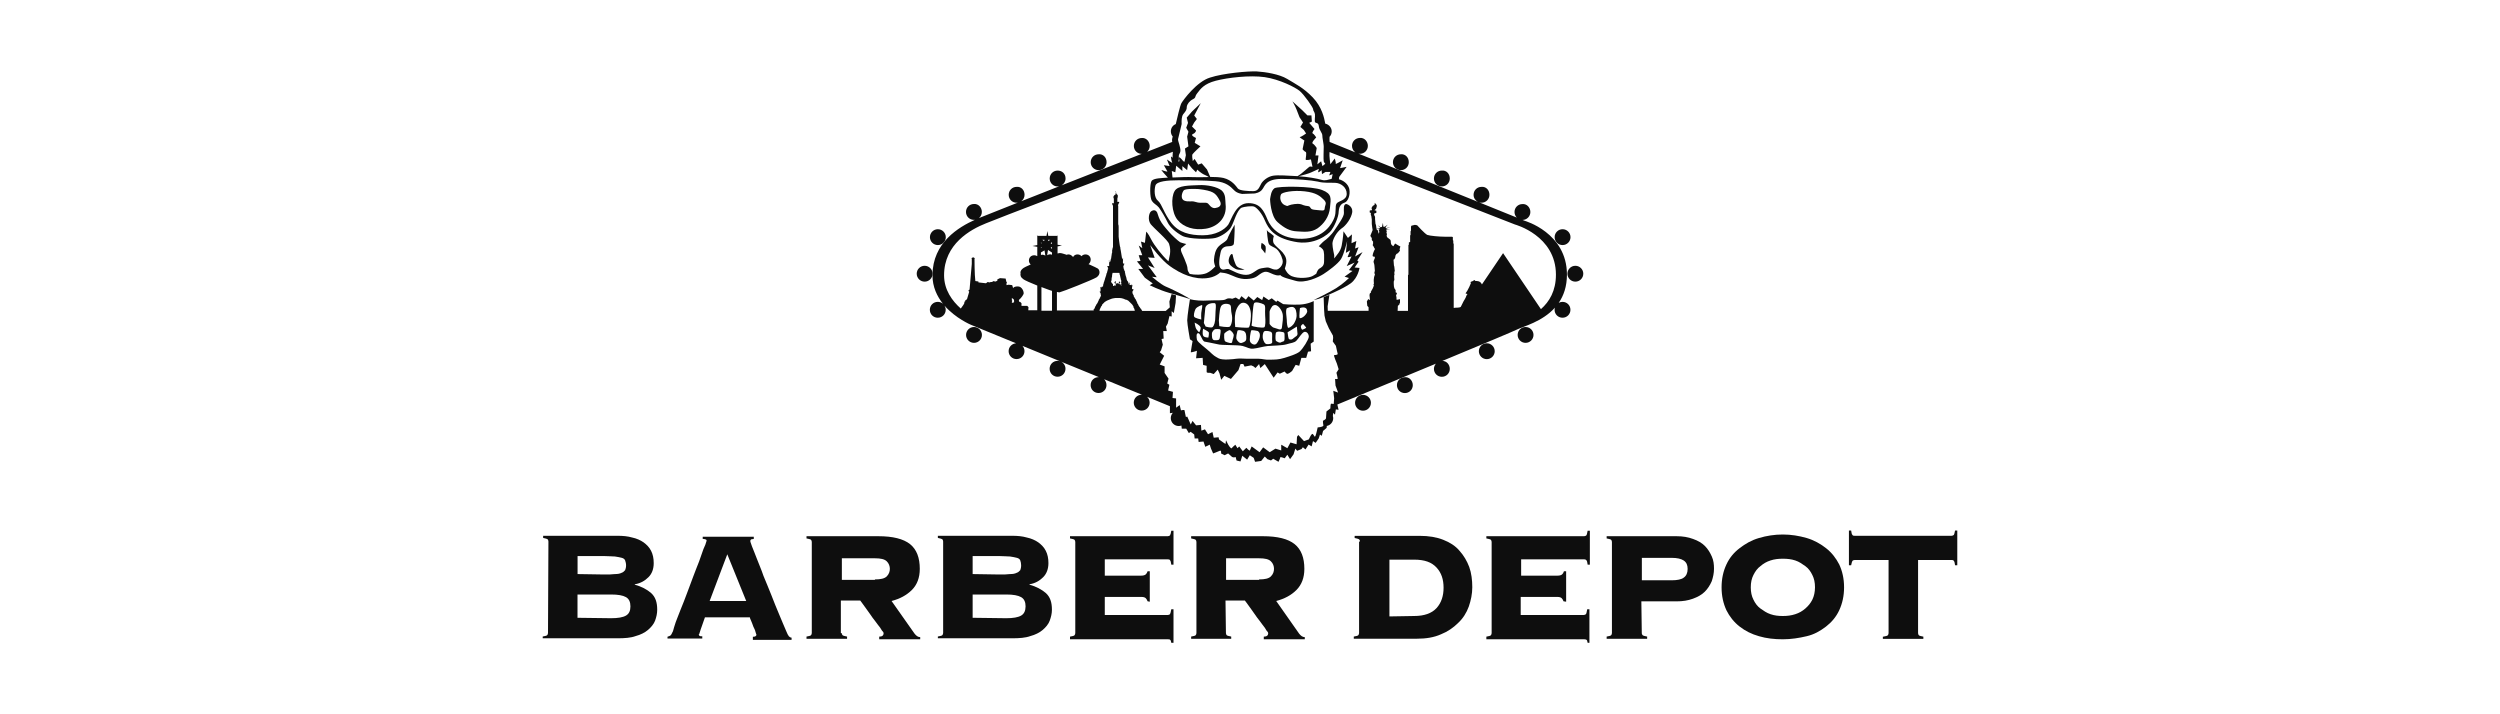 <?xml version="1.0" encoding="UTF-8"?> <svg xmlns="http://www.w3.org/2000/svg" viewBox="0 0 350 100"><g fill="#0e0e0e"><path d="m156.22 26.78v-.06c-.06.06-.06.12 0 .18-.06.06 0 .06 0 .06h.02c.01-.04.02-.09-.02-.18z"></path><path d="m155.24 36.59h.06s0 0 0-.06v-.06h-.06z"></path><path d="m157.22 36.21c.05-.05.05-.06.05-.11-.02.04-.04.08-.05.11z"></path><path d="m201.03 50.91c-.17.2-.28.45-.28.73 0 .62.49 1.11 1.11 1.11s1.11-.49 1.11-1.11c0-.6-.46-1.13-1.05-1.11.01 0 .01-.01.02-.01h.01c5.58-2.31 9.94-4.14 10.39-4.37.88-.44 3.57-1.09 5.35-3.08-.03.1-.05.19-.05.3 0 .62.49 1.11 1.11 1.11s1.11-.49 1.11-1.11-.49-1.11-1.11-1.11c-.19 0-.37.05-.53.14.69-1.01 1.15-2.29 1.15-3.96 0-5.86-5.92-7.53-5.92-7.53l-.3-.12c.61 0 1.1-.5 1.1-1.11 0-.62-.49-1.17-1.11-1.11-.62 0-1.11.49-1.11 1.11 0 .3.12.58.32.78l-5.29-2.14c.11.04.23.06.35.06.62 0 1.11-.49 1.11-1.11 0-.68-.49-1.17-1.11-1.11-.62 0-1.11.49-1.11 1.11 0 .44.25.81.61.99l-11.22-4.53-5.48-2.21c-.01 0-.01 0-.01-.01.06.01.12.02.19.02.62 0 1.11-.49 1.11-1.11s-.49-1.17-1.11-1.11c-.62 0-1.11.49-1.11 1.11 0 .38.19.71.47.91l-3.6-1.46c0-.02-.01-.04-.01-.06-.03-.24 0-.45 0-.66.19-.2.3-.46.3-.76 0-.54-.42-.98-.9-1.08-.01-.03-.01-.06-.02-.09-.13-.68-.43-2.22-1.73-3.58s-2.47-1.91-3.58-2.59-3.09-.98-4.26-1.05c-1.18-.06-4.69.25-6.54.86-1.85.55-3.76 3.14-4.01 3.58-.21.38-.6 2.16-.79 2.93-.41.16-.69.55-.69 1.02 0 .28.1.53.26.72-.03.15-.06.27-.08.34-.02.06-.02.22.01.42-1.13.44-2.3.9-3.51 1.38.22-.2.36-.49.36-.82 0-.62-.49-1.17-1.11-1.11-.62 0-1.11.49-1.11 1.11s.49 1.11 1.11 1.11h.01-.01-.01c-3.73 1.46-7.66 3.01-11.22 4.41.33-.19.56-.55.56-.96 0-.68-.49-1.11-1.11-1.11s-1.11.49-1.11 1.11.49 1.11 1.11 1.11c.07 0 .15-.01.22-.02-1.92.76-3.71 1.47-5.3 2.09h-.01c.28-.2.46-.53.46-.9 0-.68-.49-1.17-1.11-1.11-.62 0-1.11.49-1.11 1.11s.49 1.11 1.11 1.11c.06 0 .12-.01.18-.02-2.59 1.02-4.55 1.8-5.46 2.17.25-.2.41-.51.41-.86 0-.62-.49-1.17-1.11-1.11-.62 0-1.11.49-1.11 1.11s.49 1.11 1.11 1.11c.05 0 .09-.01.14-.01-2.23 1.01-5.94 3.17-5.94 7.78 0 1.62.64 2.94 1.47 3.98-.19-.17-.45-.27-.73-.27-.62 0-1.11.49-1.11 1.11s.49 1.11 1.11 1.11 1.11-.49 1.11-1.11c0-.21-.06-.4-.16-.57 1.58 1.79 3.67 2.66 3.67 2.66l6.34 2.6c-.58.04-1.04.51-1.04 1.1 0 .62.49 1.11 1.11 1.11s1.11-.49 1.11-1.11c0-.29-.11-.54-.28-.74l5.29 2.17c-.12-.04-.25-.07-.38-.07-.62 0-1.11.49-1.11 1.11s.49 1.11 1.11 1.11 1.11-.49 1.11-1.11c0-.46-.27-.85-.67-1.02.01 0 .01 0 .02.01l5.33 2.18h.01c-.02 0-.04 0-.06 0-.62 0-1.11.49-1.11 1.11s.49 1.11 1.11 1.11 1.11-.49 1.11-1.11c0-.31-.13-.61-.33-.82l5.32 2.18c-.02 0-.04-.01-.06-.01-.62 0-1.11.49-1.11 1.11s.49 1.11 1.11 1.11 1.11-.49 1.11-1.11c0-.33-.14-.62-.37-.82l3.14 1.29.07.03v.98l.41-.06c-.18.2-.29.46-.29.74 0 .62.5 1.11 1.11 1.11.14 0 .26-.02.38-.07l.05.44h.62l.37.62.25-.18.5.37.06.56h.5l.06.49.68-.06.25.74.62-.3.18.55.3.68s.68-.25.93-.37c.25-.13.18.37.18.37l.5.25.49-.25.56.5.25.06.24-.06.13.49.55.13.25-.8.68.55.37-.62.55.37.19.55.86-.12.5-.62.37.37.5.18.31-.24.74.43s.25-.5.25-.62.62.13.62.13l.37-.5.38.62.49-.68.25-.8.25.31.62-.25.18-.25.37.31.43-.68.43.25.19-.74.37.25.43-.62.18-.55.25.18.18-.68.5-.43.02-.27c.51-.1.9-.54.9-1.09 0-.1-.02-.2-.05-.3l.05-.44.25.25.12-.74.38.06-.17-.74c4.4-1.83 9.41-3.91 13.8-5.72zm-7.99-18.7v.06s.06.12.06.18-.06.25-.06.25l-.06-.06s0-.18-.06-.3c0-.06-.06-.06-.06-.13-.06-.06-.13-.06-.13-.06s0-.06 0-.13h.38v.13l-.25.06zm-6.47-7.83-.14.66c-.54.11-.84.3-1.4.14-.67-.19-1.94-.43-3.22-.5.57-.15 1.46-.39 1.79-.56.46-.22.97-.45 1.05-.48-.02.08-.18.48-.06.48.18-.06.43-.3.43-.3l.06.55.5-.3h.68l-.18.49zm-22.52-.44.49.18.13-.92.86.74v-.68l.67.56.13-.93.55.68.56.55.18-.37s.49.5 1.05.74c.25.1.43.21.57.3-.83.01-1.65.04-2.18.01-.78-.05-2.02.02-2.91.05zm.86 1.3c1.42 0 3.77 0 5.25.13 1.48.12 2.1.74 2.58 1.23.43.49 1.18.55 1.18.55l1.66-.06c.13 0 .86-.12 1.17-.62.31-.37.43-1.42 2.66-1.42 2.22 0 4.14.18 5.06.37.93.25 1.73.13 2.53.18.74.06 1.54.62 1.54 1.54 0 .93-1.18.98-1.42 1.36-.25.37 0 1.17-.31 1.97-.3.81-1.42 2.9-4.5 2.96s-4.38-1.54-4.87-2.71-.98-2.28-2.65-2.28c-1.79 0-2.34 2.22-2.84 3.02-.55.74-1.78 1.48-3.58 1.48-1.78 0-3.33-.37-4.38-1.73s-1.3-2.59-1.86-3.09c-.55-.42-.55-1.54-.37-2.15.19-.6 1.73-.73 3.15-.73zm.52-7.87c-.02-.53-.01-1.06.22-1.38.43-.5.5-.68.5-1.05.06-.38.37-.8.86-1.05s.18-.31.62-.86c.43-.56.92-1.3 2.59-1.73 1.66-.43 4.74-.8 6.84-.5 2.1.31 4.26 1.42 4.87 1.91.62.5 1.91 2.34 1.91 2.59s.18.3.25.68c.06.37-.12 1.05.06 1.17.16.11.37.02.46.38.02.06.02.11.03.18.06.55.49.86.49 1.3 0 .14.02.3.05.47.05.37.14.77.14 1.06 0 .43-.06 1.73 0 2.04.02.1.11.23.22.35l-.4.33-.18-.68-.53.43.16-1.24h-.43l.18-1.05s-.31-.49-.56-.62c-.25-.12.49-.86.49-.86s-.31-.49-.49-.56c-.19-.06.25-.62.25-.62l-.74-.86.37-.18-.06-.86h-.56l-.74-.74-1.36-1.23s.37.62.56 1.11.43 1.11.43 1.11l.49.74-.37.62.49.43.31.49s-.68.49-.86.49.62.49.62.49l-.25 1.23s.25.31.43.37 0 .86 0 1.05.74 0 .74 0l.22 1.03-.33-.04c-.1-.06-1.09.98-1.76 1.35h-.01c-1.32-.06-2.7-.18-3.42-.06-.74.12-1.42.68-1.66 1.11-.25.43-.38 1.05-1.11 1.05-.74 0-1.91-.06-2.16-.37s-.8-1.18-2.03-1.48c-.53-.11-1.18-.14-1.84-.14l-.45-1.04-.74-.86-.5.18-.5-.8-.24.29-.01.01c-.04-.23-.14-.8-.04-.95.12-.19 1.11-1.11 1.11-1.11l-.8-.49.18-.68s-.86-.37-.43-.56c.43-.18.43-.49.43-.49l-.56-.56.31-.56.37-.49-.37-.49.92-1.73-1.23 1.17-.74.86.18.74-.25.68.31.56-.18.68.18 1.36-.49.31.13.93s-.12.62-.18.86-.37-.31-.62-.5c-.31-.25-.06.31-.12.5-.01.03-.06.03-.13.01.05-.11.1-.33.06-.62-.06-.5.37-.5.18-1.3-.14-.69-.29-.9-.29-1.18zm-16.95 8.66c-.03.01-.06.02-.08.02.03-.01.05-.01.08-.02zm-6.82 16.05v-.37s.13.12.25.18c.06.12.06.24.06.24v.13h-.06v.12h-.25v-.12l.06-.12v-.06zm4.19-7.46-.12.12v-.12zm-.12-.56v-.13l.12.13zm.5.99.12.74c-.12-.06-.25-.13-.37-.13-.06 0-.18 0-.25.06v-.38zm-.31-1.48h.31l-.06.18zm-.12 6.62c.53.18 1.06.42 1.48.53v2.78h-1.48zm1.48-4.83v.3c-.06 0-.18-.06-.25-.06-.13 0-.31.06-.43.13l.12-.74zm-.56-1.79h.31l-.25.18zm.56.55h-.19l.19-.25zm0 .5v.25l-.19-.25zm9.68 5.05s.06 0 .06.06c-.06.06-.06.12-.06.18h.06v.06c-.06 0-.06 0-.13-.06.06-.06.06-.06.06-.13h-.06v.06c-.06 0-.12 0-.12 0v-.06l-.06-.06v-.06s0-.06.06-.06c0 0 .06 0 .06-.06s-.06-.06-.13-.13c-.06 0-.06 0-.06.06v.25c0 .06-.06.06-.06 0 .04-.05-.02-.06-.02-.06h-.11s0 0-.06 0h-.06c-.06 0-.06 0 0 .06-.06 0-.06 0-.06 0-.06 0-.06-.06-.06-.13v-.06s0-.06-.06-.06c0-.06 0-.06.06 0 0-.06 0-.06 0-.12-.06 0-.13.06-.13.06s0 0 0 .06c0 0 0 .06-.06.06v.12h.06s0-.06.06-.06v.13h.06s.06.06 0 .06v.19c-.06.06-.06 0-.13 0 0 0 0 0-.06 0s-.06.06-.06.06c-.06 0-.06 0-.13 0v-.06c0-.06 0-.06 0-.13v-.04c-.3-.31-.3-.38-.25-.43.06-.13.06-.31.06-.43 0-.06.06-.18.06-.25 0-.06 0-.13 0-.13 0-.12.06-.24.06-.3s0-.06.06-.06h.86s.06 0 .06.06 0 .18.06.25c0 .12.06.18.06.3 0 .06.06.18.06.25 0 .06 0 .12.06.18v.31l-.06.06c.05 0-.02.06.05.06zm-1.17 2.11c.12 0 .24-.06.37-.06h.62c.18 0 .37.06.55.12.13.06.25.13.38.13.06 0 .06.06.12.06s.06.06.12.06c.06.06.13.12.19.18.12.13.24.25.37.37.06.06.06.13.12.19s.06.12.06.18 0 .06.06.12c0 .06.06.06.06.12s.06.19.06.25l-.01.01h-4.93v-.06c.06-.06 0-.13.06-.19s.06-.18.12-.24c0-.06.06-.13.06-.13.06-.06.13-.12.13-.25l.37-.37c.12-.06.18-.12.3-.18.13-.06.31-.12.43-.18.14-.08.26-.08.39-.13zm30.58 14.73c-.12 0-.12.67-.12.67l-.4.31-.15.12s-.06.74-.06.93c0 .18-.43.37-.43.37s0 .38.06.62c.01.03 0 .06-.02.09-.13.18-.78.22-.78.22s-.18.86-.3 1.17c-.13.31-.18-.06-.37-.24-.18-.19-.56.74-.56.74l-.68.25-.8-.86-.18.25-.06 1.05-.86-.25-.43.8-.86-.49v.8l-.81-.25-.8.5-.92-.68-.5.68-1.11-.81s-.18.43-.25.56c-.06.12-.49-.37-.49-.37l-.5.49-.5-.68-.24.25-.31-.49s-.43.37-.5.49c-.12.13-.49-.49-.49-.49l-.31-.62s-.06.38-.06.5c0 .05-.48-.3-.74-.49-.1-.07-.18-.13-.18-.13l-.06-.3-.68.06-.18-.8-.61.31h-.01l-.43-.68-.5.18-.06-.8-.68.06-.5-.62-.25.5-.49-1.11-.09.03-.1.03s-.06-.24-.1-.47c-.05-.2-.09-.4-.09-.46 0-.12-.5 0-.5 0l-.18-.74-.5.37v-1.3l-.5-.06.06-.86-.68-.19.18-.8-.3-.18.18-.68-.55-.8v-.92l-.68-.25.62-1.23-.62-.5.18-.25.25-.8-.18-.8.3-.06-.06-1.05h.5l-.12-.62.24-.43.25-1.05.31.06v-.74l.3.25.25-1.42.06-1.05-.62-.18-.31 1.05.06.81-.56.49v.01h-3.31c-.02-.04-.03-.08-.08-.13 0-.06-.06-.06-.06-.13 0-.06-.06 0-.06-.06l-.06-.06c0-.06-.06-.06-.06-.12-.06-.06-.13-.13-.13-.18-.06-.06-.12-.19-.12-.25-.06-.06-.13-.13-.13-.25-.06-.12-.12-.25-.18-.37 0-.06-.06-.13-.12-.18 0-.06-.06-.06-.06-.13 0 0 0-.06-.06-.06 0-.06-.06-.12-.06-.12v-.09s0 0 0-.06c0 0-.06 0-.06-.06-.06-.06-.06-.18-.12-.25v-.13c0-.06 0-.06 0-.12.06 0 .06-.06.06-.06s0-.06.06-.06c0 0 0 0 0-.06.06-.06 0-.06 0-.12 0 0 0 0-.06 0h-.12v-.25c0-.06 0-.13.06-.18 0 0 0 0 0-.06-.06-.06-.06-.12-.06-.18 0 0-.06 0-.06.06v.06s0 0-.06 0-.13-.06-.19-.06v-.12c.06 0 .06-.06 0-.06s-.06-.06 0-.06 0-.06 0-.06-.06 0-.06.06l-.06.06c.06 0 .06.06.06.06v.12c-.06 0-.06-.06-.06-.06 0-.06-.06-.13-.06-.13 0-.06 0-.12-.06-.18 0-.06 0-.06-.06-.12 0-.06-.06-.06-.06-.06-.06-.12-.12-.3-.12-.43-.06-.12-.06-.25-.12-.37 0-.13-.06-.18-.06-.31 0-.06-.06-.12 0-.18l-.06-.06c0-.06 0-.06-.06-.12 0-.06 0-.12-.06-.18 0-.12-.06-.18-.06-.31v-.06s0 0 0-.06c.06-.06.06-.06.06-.12v-.06s.06 0 .06-.06v-.1s0-.06-.06 0h-.06s-.06 0-.06-.06 0-.13 0-.13c0-.06 0-.06 0-.12s0-.06 0-.12c.06-.06 0-.06 0-.13 0-.04 0-.08.02-.14 0 0-.01.01-.02.02-.06-.06 0-.13-.06-.13v.19h-.06v-.06c0-.13-.06-.25-.06-.37 0-.13-.06-.25-.06-.38 0-.12-.06-.25-.06-.37s-.06-.18-.06-.31c0-.12 0-.18-.06-.3 0-.12-.06-.25-.06-.37 0-.13-.06-.31-.06-.43 0-.18-.06-.38-.06-.56v-1.3c0-.12 0-.3-.06-.43v-2.59c-.06-.06-.06-.12 0-.12v-.06c0-.06.06-.06.06-.12s.06-.06.06-.12.06-.06 0-.13c-.06 0-.06 0-.06 0-.06 0-.06 0-.12 0s-.06 0-.06 0v-.3c0-.06 0-.06 0-.06 0-.12 0-.18.06-.31v-.24c-.06-.06-.06-.13-.18-.18-.06-.06-.06-.13 0-.13 0 0 0-.05-.05-.06-.01.02-.02.04-.02.06 0 0-.06 0-.06.06v.06c0 .06 0 .06-.06.12 0 0 0 0-.06 0-.06.06-.12.12-.18.25v.12l.06.18v.62s0 .06-.06 0c-.06 0-.12 0-.12 0h-.06v.13c.06.12.12.18.12.3v.06.18.12 3.77.3 1.23c0 .06 0 .13-.06.18 0 .06 0 .19-.06.31v.3s0 .13-.06.19v.12c0 .12-.06.25-.06.37 0 .06 0 .18-.06.25 0 .12-.06.18-.06.31 0 .06 0 .06-.12.06 0 .06 0 .06-.06.13v.12.25c0 .06.06.06-.06.12-.06 0-.06 0-.12 0h-.06v.06c-.06.06 0 .06 0 .06s.06 0 .06.06 0 .13.06.13c0 0 0 .06-.06.06 0 .13 0 .18-.06.31 0 .06-.06.18-.06.25 0 0 0 .06-.06.06s.06 0 0 .06c0 .06-.06.18-.06.25 0 .06-.06.12-.06.18-.06.12-.06.25-.12.37 0 .06 0 .13-.06.18 0 .06 0 .13-.06.18 0 .06-.06.19-.06.25s-.06.13-.06.18v.13c0 .06 0 .12-.12.12-.06-.06-.06-.06-.06-.06s0 0 0 .06v.06c-.06 0-.12.06-.12.06s0-.06-.06-.06c0 .06 0 .06-.06.06 0 .06 0 .06.06.12v.43c-.06 0-.06 0-.12 0 0 .06 0 .12.06.12v.06s.06 0 .06.06v.06c.06.06.06.06 0 .13 0 0 0 0 .06.06v.06s-.06.13-.06.18c0 .06-.12.13-.12.25-.06.06-.06.12-.13.18v.06c0 .06-.06.06-.06.12-.06.13-.12.31-.24.43-.06.06-.06.13-.13.25-.06.06-.12.18-.12.25 0 .06-.06.06-.06.12s-.06.06-.12.13v.06c.04.04.02.06.01.08h-5.14v-2.6c.18.06.3.06.37.06.5-.12 4.57-1.73 5.18-2.1.62-.43.43-1.05.18-1.23-.06-.06-.62-.31-1.3-.62.18-.13.3-.38.3-.62 0-.43-.3-.74-.74-.74-.25 0-.43.12-.56.25-.12-.18-.37-.25-.55-.25-.25 0-.5.12-.62.37-.13-.18-.37-.37-.62-.37-.13 0-.18 0-.25.06-.43-.13-.74-.25-.93-.25-.06 0-.18 0-.37.06v-.99l.62-.12-.62-.12v-1.24l.06-.06-.13.06h-1.23l-.12-.67-.13.67h-1.23l-.12-.06.06.12v1.23l-.67.13.67.12v1.3c-.12-.06-.24-.12-.43-.12-.43 0-.74.3-.74.74 0 .25.12.43.25.55-.31.13-.56.25-.68.31-.93.43-.74.92-.74.92-.06.31 0 .56.43.86.19.13.99.5 1.91.86v3.46h-1.26l.03-.44-.18-.18h-.8v-.37l-.18-.18h-.13v-.07s-.06-.06-.06-.12.06-.18.18-.25c.12-.12.5-.55.5-.8s-.25-.93-.81-.93c-.62 0-.67.25-.67.25l-.13-.43-.5-.06-.3.06v-.25l.06-.06v-.06l-.06-.06s-.12-.43-.12-.49l-.79-.06-.37.18v.18l-.25.12-.31-.06-.18.12s-.06 0-.18 0c-.06 0-.12.06-.12.06-.13 0-.31-.06-.31-.06l-.24.18-1.06-.12v-.13l-.43-.06c-.12-.86-.12-3.14-.12-3.14l.06-.06-.25-.13-.25.13.06.06v.74l-.31 3.58-.18.18.13.13c-.06.24-.31 1.05-.31 1.05l-.25.18v.12l-.12.06v.18c-.03.14-.28.47-.5.77-1.2-1.06-2.34-2.61-2.34-4.66 0-4.38 3.7-6.41 5.86-7.27 1.36-.58 15.68-6.04 26.17-10.02 0 .11-.01.21-.02.28-.02.17-.02.37-.01.55-.14-.1-.24-.18-.24-.18s.06.68.18.86c.13.18-.74-.43-.74-.43l.37.92-.8-.12s.43.74.49.86-.62-.12-.8-.18c-.16-.06.66.82.87 1.06-.8.06-2.05.06-2.29.49-.25.43-.25 2.34.06 2.78.3.43.62.49.98.92.37.5.93 1.48 1.23 2.1.31.62 1.11 1.36 2.04 1.86.92.49 3.82.49 4.62.3.8-.18 1.91-.92 2.22-1.54.38-.62.81-2.4 1.48-2.71.31-.12 1.48-.3 1.79-.12.37.18 1.05.92 1.48 1.98.5 1.1 1.23 2.34 4.07 2.9 2.83.62 4.81-1.05 5.18-1.54.38-.5 1.06-1.85 1.06-2.71.06-.86.49-1.11.86-1.23.38-.13.81-.99.62-1.91-.18-.7-.81-1.17-1.45-1.34l.03-.32 1.05-1.42-.92.18.37-1.1s-1.05.62-.98.49c.06-.12-.13-.74-.13-.74l-.62.8s-.18-1.18-.12-1.61c.01-.03.01-.06.01-.09l25.95 10.14s5.74 1.54 5.74 7.03c0 2.26-.92 3.78-2.1 4.82l-5.3-7.84-2.96 4.38c-.06-.13-.12-.19-.12-.19s0-.06-.19-.18c-.18-.12-.62-.12-.62-.12l-.06-.06s0 0-.06-.06c-.06 0-.06 0-.06 0v.06s0 0-.06 0-.06.06-.06.06-.18.06-.31.12c-.12.06 0 .18 0 .18s-.12.25-.24.56c-.13.3-.43.8-.5.86-.06.06.3.12.3.12-.18 0-.24.5-.43.74-.18.24-.49.98-.55 1.05-.06.06-.25.12-.74.12-.08.01-.16.02-.25.03v-8.98l-.06-.06v-.38l-.06-.06v-.43l-.12-.06s-.31 0-1.05 0-2.04-.12-2.41-.25c-.37-.18-1.42-1.35-1.42-1.35l-.31-.06-.49.12-.06.13v.55l-.06.12v.5l-.06.06v.92l-.18.06v.31l-.06.06v4.14l-.06.06v5.01h-1.45l.03-.69.24-.24v-.13l.06-.06v-.5h-.18l-.06.06h-.25v-.3l-.06-.31.06-.12s.06-.12.06-.18-.18-.12-.18-.12v-.33l-.06-.06s-.06-.12-.12-.18c0-.06-.06-.25-.06-.25s-.06-.74 0-.8c0 0 .06-.06.06-.12s-.06-.62 0-.74c.06-.06.06-.06 0-.12 0-.12 0-.31 0-.31s.06 0 .06-.06-.06-.56-.06-.56 0-.12-.06-.24c0-.13-.06-.81-.06-.81s.06 0 .12-.06.06-.13.12-.25c0-.13.06-.31.06-.31l.12-.18s.19-.06.19-.12c.06-.06.12-.06.18-.18.06-.06.12-.18.12-.18 0-.06-.06-.18-.06-.18s.06-.13.06-.19.06-.18.06-.18-.68-.37-.74-.43l-.25.38s-.06 0-.18-.13c-.12-.06-.18-.3-.18-.55s-.18-.31-.25-.37c-.06-.06-.24-.19-.24-.19s-.06-.06-.06-.12-.06-.18 0-.25c.06-.06-.06-.25-.06-.3 0-.06.06-.13.06-.13s-.06-.12-.06-.18 0-.12 0-.12l.56-.06h-.56v-.06l.56-.24-.62.18-.06-.13.3-.37-.43.31c-.06-.06-.18 0-.18 0l-.06-.56-.13.56c-.06 0-.18.06-.18.06l-.43-.3.37.37-.12.06-.43.06c0-.06 0-.06 0-.12 0-.12-.06-.5-.12-.55 0-.13-.06-.62-.06-.68v-.25c0-.12-.13-.3-.13-.3s0-.06 0-.13c0-.06.06-.12.06-.12.13 0 .25-.06.25-.06v-.3c-.06 0-.25-.06-.25-.06s0-.06.13-.13c.12-.06.12-.24.18-.43.06-.24-.31-.49-.31-.49s.06.18 0 .25c0 .06-.12.12-.25.18-.06.06-.12.24-.18.3 0 .06.06.18.06.18v.13c-.25 0-.31.06-.31.06v.25l.13.06.06.18-.08.02c0 .06.12.06.06.12 0 .06.06.06.06.18 0 .13.06.31.06.43v.62c0 .18.12.86.12.86s-.24.62-.3.74.18.37.18.37 0 .18 0 .25c0 .06.18.25.18.25s0 .18 0 .3-.06.12-.06.18.18.25.18.31.19.24.13.3-.31.62-.31.86c-.06.18.31.18.31.18s0 .31-.06.31c0 .06-.12.24-.12.37 0 .12.06.25.06.25s.06.18.06.3c0 .13.06.74.06.74s-.06.18-.06.25c-.06.06.06.18.06.18v.12s-.13.31-.13.5c-.06.18 0 .74 0 .74s-.06.06-.06.13c0 .06.06.12.06.12s-.18.5-.24.55c-.06.06-.13.25-.13.25l-.06.06v.18l-.13.06-.06.24.06.68h-.12v-.08h-.13l-.18.3.06.62.18.19v.5h-5.71l-.02-.62.25-1.6-.81.3.06 1.73.06.86.18.8.43.98.57 1.02c.01.1.02.22.03.32l-.05.51.42.59.02.02v.02c.03.13.18.88.24 1.07v.08c-.07.09-.38.13-.49.13-.12 0 .38 1.17.38 1.17l.25.8-.31.5s.18.68.18.8c0 .13-.37.06-.37.06l.06.92.34.93.02.06-.67-.25.12 1.05-.06.8c.03.01-.22-.05-.35-.05z"></path><circle cx="136.36" cy="46.89" r="1.11"></circle><circle cx="213.58" cy="46.89" r="1.11"></circle><circle cx="129.45" cy="38.32" r="1.11"></circle><circle cx="220.55" cy="38.32" r="1.11"></circle><circle cx="131.3" cy="33.2" r="1.11"></circle><circle cx="218.76" cy="33.2" r="1.11"></circle><circle cx="208.15" cy="49.17" r="1.11"></circle><path d="m201.86 26.1c.62 0 1.11-.49 1.11-1.11 0-.68-.49-1.17-1.11-1.11-.62 0-1.11.49-1.11 1.11s.49 1.11 1.11 1.11z"></path><path d="m153.81 23.82c.62 0 1.11-.49 1.11-1.11 0-.68-.49-1.17-1.11-1.11-.62 0-1.11.49-1.11 1.11s.5 1.11 1.11 1.11z"></path><path d="m195.57 53.92c0 .62.49 1.11 1.11 1.11s1.11-.49 1.11-1.11-.49-1.17-1.11-1.11c-.62 0-1.11.49-1.11 1.11z"></path><path d="m196.12 23.82c.62 0 1.11-.49 1.11-1.11 0-.68-.49-1.17-1.11-1.11-.62 0-1.11.49-1.11 1.11s.5 1.11 1.11 1.11z"></path><circle cx="190.82" cy="56.39" r="1.11"></circle><path d="m168.8 32.02c1.61-.25 3.02-1.48 2.78-3.45-.06-.56.06-1.36-.55-1.91-.62-.5-2.04-.81-3.21-.74-1.18.06-2.96 0-3.39.86-.5.86-.43 2.96.43 4.01s2.34 1.48 3.94 1.23zm-3.08-5.36c.25-.31 2.1-.19 2.1-.19 2.03.25 2.34.56 2.84 1.42.62.98-.13 1.17-.5 1.23s-.62-.13-.86-.43c-.25-.31-.31-.31-.74-.31-.37 0-.67.06-1.23-.12-.55-.18-.98.06-1.54-.18-.57-.25-.32-1.11-.07-1.42z"></path><path d="m181.57 32.39c.98.06 1.98.19 2.9-.43.86-.62 1.61-1.6 1.73-2.9.13-1.3.31-1.91-1.11-2.46-1.42-.56-6.1-.56-6.66-.25-.5.37-.55 1.17-.62 1.54 0 0 .06 2.34 1.05 3.21.98.86 1.72 1.24 2.71 1.29zm-2.23-5.17c.13-.31 1.73-.62 3.34-.43 1.6.18 2.16.68 2.65 1.17.5.5.18.68.13 1.18 0 .5-.43.3-1.23.25-.81-.06-.68-.25-.86-.43s-.43-.06-.93-.25c-.5-.25-1.05-.18-1.66-.06-.62.13-.37.31-.93.06-.56-.26-.75-1-.51-1.49z"></path><path d="m179.65 42.58-.8-.5-.18.18-.62-.5-.43.25-.74-.5-.18.5-.68-.43-.49.5-.74-.62-.37.49-.62-.49-.31.49-.49-.3-.5.18s-.5-.18-.86.06c-.37.24-1.48.12-2.46.18-.99.06-1.86 0-2.59-.18 0 0-.38 2.41-.38 2.96s.38 2.65.38 2.65l.37.25s-.25 1.42-.25 1.54.86-.18.86-.18l-.12 1.05.92-.06.06.99.5.12v.86c0 .18.49.12.49.12l.5.18.56-.62.24.5.25.92.43-.55.93.43 1.05-1.23.3-.86h.38l.18.37.92-.18.31.13.3.24.5-.55.18.56.62-.56 1.24 1.91.55-.74.31.18.67-.31s.13.18.31.31c.18.12.74-.38.74-.38l.5-.86.5.13.3-1.11h.68l.25-.86.43-.06-.06-1.06.43-.3v-5.67s-.8.43-1.91.49c-1.12.06-2.36-.06-2.36-.06zm1.98 3.94c.12.55-.25.55-.5.8s-.43.25-.62.18c-.18-.06-.18-.62-.25-.98l1.3-.8c.01 0 .01.25.07.8zm-1.42-3.39c1.11-.5 1.24.25 1.3.74.06.55-.06.86-.25 1.23-.18.43-.62.74-.86.8-.19.06-.25-.8-.25-1.11s-.25-1.54.06-1.66zm-.43 3.45c.06.12.06.24.06.8 0 .55-.25.37-.5.55-.24.13-.55-.12-.67-.18-.13-.06-.13-.68-.06-1.11.06-.37 1.11-.18 1.17-.06zm-2.04-2.9c0-.3.37-.8.37-.8.56-.55 1.23.31 1.42.93.18.55 0 1.48-.06 2.03-.06.56-.68.13-1.05.06-.37-.06-.68-.55-.68-.55s0-1.36 0-1.67zm.31 2.9c.12.18 0 .86.06 1.23s-.43.37-.74.37-.5-.5-.56-.74c-.06-.25-.06-.86.19-1.06.19-.11.93-.04 1.05.2zm-2.77-1.48s.12-2.41.3-2.66 1.05 0 1.36.18c.3.18.12.8.18 1.54s.06 1.54-.12 1.66c-.19.13-1.67-.06-1.79-.25zm.8 1.24c.68.43.06 1.54-.18 1.78-.25.25-.68.06-.86-.24-.18-.31.06-1.42.12-1.61.12-.12.92.07.92.07zm-3.15-2.35c.06-.68.55-1.61 1.1-1.61.56 0 .93.43 1.06 1.24.12.74-.06 2.03-.25 2.22-.18.12-1.91-.06-1.91-.06s-.12-1.17 0-1.79zm1.55 3.39c0 .43-.31.5-.62.62-.3.12-.62-.25-.74-.5s.06-.92.12-1.17.86 0 .86 0c.38.19.38.62.38 1.05zm-1.98.5c0 .3-.68.06-.93-.06-.25-.13-.18-.86-.18-1.05 0-.18.62-.56.8-.56 0 0 .38.25.5.56.12.25-.13.73-.19 1.11zm-1.61-4.87c.13-.43.62-.56 1.11-.43.5.12.25.55.43 1.35.18.74 0 1.54-.25 1.79-.25.18-1.48-.06-1.48-.06l-.06-.8c.01 0 .07-1.42.25-1.85zm-.05 3.13c.12.13 0 .62-.06 1.11-.06.43-.31.38-.74.38s-.37-.68-.37-.93.31-.62.5-.62c-.01.01.54-.06.67.06zm-2.1-3.01c.12-.68 1.1-.74 1.35-.68.25.12.06.93.06 1.79s-.18 1.35-.37 1.54c-.19.18-.99-.06-.99-.06s-.12-.25-.25-.5c.01-.12.14-1.41.2-2.09zm-.31 2.89s.74.38.8.5c.06.18-.06.74-.06.74s-.67 0-.74-.3c-.13-.32 0-.94 0-.94zm-1.05-2.77c.25-.37.92-.55.92-.55s.06.12-.06.68c-.13.55-.06 1.35-.06 1.35s-.86-.18-.98-.37c-.13-.18 0-.74.18-1.11zm-.13 1.91s.68.31.81.62c.12.18-.06.5-.13.68-.06.13-.25-.12-.43-.37s-.25-.93-.25-.93zm15.98 1.98c0 .37-.8 1.66-1.3 2.1-.49.37-1.35.62-2.1.86-.8.25-1.42.25-2.03.25-.62.06-1.05-.13-1.66-.13h-1.67c-.37 0-.92-.06-1.35 0s-1.98.25-2.53-.06c-.56-.31-.68-.38-1.24-.93-.55-.5-1.66-1.3-1.78-1.66-.06-.37-.13-.93.18-.93.3 0 .5.99.86 1.18 0 0 1.36.25 1.85.37.5.18 2.84.06 3.52.25.68.18.92.43 1.48.37.62-.06 1.35-.3 2.03-.37.68-.06 2.1-.06 2.66-.25.55-.18 1.05-.18 1.35-.5.31-.3.74-1.1 1.11-1.23.37-.06.62.31.62.68zm-1.11-1.42c0-.19.31-.38.31-.38s.37.43.43.5c0 .13-.37.25-.5.31-.11.06-.24-.25-.24-.43zm.86-2.28c.13.24-.18.62-.37.8-.18.18-.62.43-.68.24-.06-.18.06-1.35.06-1.35.69-.25.99.06.99.31z"></path><path d="m177.13 35.48s.12-.62.06-.93c-.06-.3-.56-.55-.56-.55s-.18.62 0 .86c.25.25.5.62.5.62z"></path><path d="m172.57 35.66c-.13-.37-.56.3-.56.86 0 .55.5.86.93 1.11.43.24 1.3.12 1.3.12s-.18-.06-.74-.25c-.5-.18-.55-.62-.68-.92s-.25-.92-.25-.92z"></path><path d="m190.33 37.51-.68-.06.55-.81-.18-.18.74-1.17-1.05.62.49-1.3-.49.18.18-1.05-.68.31.06-1.24-.56.5-.62-.93s-.06.99-.25 1.98c-.15.82-.7 1.35-1.05 1.82v-.46s-.25-1.05-.25-1.61c0-.55.56-1.6 1.24-2.1.68-.43 1.42-1.48 1.54-2.34.06-.86-.8-1.1-.8-1.1-.5-.06-.37.8-.37 1.23.06.49-.86 1.73-1.3 2.4-.43.68-1.18 1.36-1.48 1.54-.31.25-.74.74-.74.74s.31.12.56.43c.25.3.18 1.1.18 1.72s-.37.81-.68.99c-.18.11-.33.45-.41.7-.25.17-.46.29-.58.35-.5.25-1.91.37-2.84 0-.54-.23-.84-.73-.98-1.07 0 0 0 0 0-.01.04-.12.08-.26.12-.4.25-.93-.06-1.36-.43-1.85-.37-.43-.98-.86-1.23-1.24-.25-.43 0-1.05 0-1.05s-.25-.25-.62-.49c-.31-.19-.37-.38-.37-.38s.12 1.66.3 1.98c.18.3.74.43 1.05.68s.68.8.86 1.54-.55 1.36-.86 1.36c-.3 0-.37 0-.8-.18s-.5-.12-1.3 0-1.17.92-2.16.92c-.98 0-1.91-.62-2.4-.8-.43-.12-.74.25-1.11-.06s-.25-1.36-.06-2.22c.13-.86.8-.93 1.18-.93.37 0 .62-.12.68-.3s.12-1.91.12-1.91v-.8s-.86 1.48-.98 1.91c-.13.43-.74.62-1.24 1.11-.49.49-.62 1.23-.67 1.85-.03.25.04.62.18.97-.28.3-.75.74-1.22.94-.67.27-1.64.26-2.36.11-.14-.19-.3-.46-.3-.67 0-.37-.18-.8-.43-1.42s-.68-1.3-.43-1.54c.25-.19.68-.56.68-.56s-.55-.12-.86-.25c-.3-.18-1.23-1.05-1.54-1.42-.3-.37-.67-.74-1.05-1.3-.37-.55-.49-1.05-.62-1.42-.18-.37-.5-.43-.86-.18-.3.24-.49 1.17-.06 1.78.49.62 2.4 2.22 2.58 2.78s.18.93.13 1.42c-.08.32-.16.75-.21 1.02-.03-.03-.07-.06-.1-.09-.8-.74-1.91-2.16-2.34-3.02s-.68-1.05-.68-1.05l-.18 1.57-.55-.18.18.92-.5-.37.5 1.36h-.5l.25.8-.5.06.86 1.06h-.67l.92 1.23 1.11.8-.43.25s1.36.68 2.66 1.05c1.21.34 2.86.85 3.06.91-.15-.1-1.18-.68-1.52-.85-.37-.18-1.35-.68-1.97-.93s-1.91-1.36-1.91-1.36l.67.06-1.23-1.66.93.37-.93-1.48.93.06-.62-1.79s1.6 2.16 2.78 2.96c.29.22.61.41.93.59.08.06.16.11.24.15.01.01.04.02.05.02.8.44 1.68.78 2.72.91 1.59.17 2.55-.3 3.08-.8.4.06.7.06 1.18.24.55.18 1.42.74 2.53.68 1.18-.06 1.42-.37 1.85-.68.43-.3.74-.43 1.24-.25.49.19.86.43 1.35.43.09 0 .18-.02.26-.05.26.36 1.54.61 2.09.79 1.36.43 3.27-.5 3.95-.93.67-.43 2.03-1.42 2.46-2.1s.86-2.53.86-2.53l-.18 1.66.61-.36c-.03.09-.3.8-.36.92s.55-.06.55-.06l-.68 1.35 1.11-.49-.8 1.05.5.12-1.11.8.62.19s-.8.8-1.79 1.42c-.98.62-3.14 1.66-3.14 1.66s.62-.12.93-.25c.3-.12 3.21-1.3 4.26-2.1 1.02-.78 1.21-2.14 1.21-2.14z"></path><path d="m88.87 81.86v-.06c.8-.13 1.42-.5 1.91-.99.5-.49.74-1.17.74-1.97 0-.68-.12-1.24-.37-1.73-.25-.5-.62-.86-1.05-1.18-.43-.3-.98-.55-1.6-.68-.62-.18-1.3-.24-2.04-.24h-10.42v.3c.31.06.56.13.62.18.06.06.12.18.12.31l-.06 12.82c0 .13-.06.25-.12.31s-.25.12-.62.18v.25h10.48c.99 0 1.86-.06 2.53-.31.68-.18 1.3-.49 1.73-.86s.8-.8.99-1.29c.18-.5.3-.99.3-1.54 0-1.05-.25-1.79-.86-2.34-.55-.48-1.35-.92-2.28-1.16zm-8.01-4.01h3.76c.62 0 1.11.06 1.48.06.43.06.68.12.93.18.24.06.42.18.49.37.06.18.13.43.13.68 0 .31-.06.5-.13.68-.12.12-.25.3-.49.37-.25.13-.56.18-.93.18-.43.06-.93.06-1.48.06l-3.76-.06zm6.78 8.33c-.43.25-1.11.37-2.1.37l-4.69-.06v-3.26h4.69c.98 0 1.66.12 2.1.37.43.25.62.68.62 1.3 0 .6-.19 1.03-.62 1.28z"></path><path d="m110.09 88.4c-.31-.68-.62-1.49-.99-2.34-.37-.86-.74-1.79-1.1-2.72-.38-.92-.74-1.85-1.11-2.71-.31-.93-.68-1.73-.93-2.41-.3-.74-.49-1.29-.68-1.72-.18-.5-.24-.68-.24-.74 0-.12.06-.18.12-.25.13 0 .25-.06.37-.06v-.31h-7.15v.31c.12 0 .25 0 .37.06.13 0 .18.13.18.18 0 0-.06.19-.18.56-.18.37-.37.86-.55 1.42s-.43 1.23-.74 1.98c-.3.74-.55 1.48-.86 2.28-.3.74-.55 1.54-.86 2.28s-.56 1.42-.81 2.04-.43 1.1-.55 1.54c-.12.43-.18.68-.25.74-.06.18-.18.37-.25.43-.06.06-.25.12-.43.18v.25h4.87v-.31c-.18 0-.3 0-.37-.06-.06 0-.12-.13-.12-.18 0 0 0-.06.06-.06 0-.06.06-.18.12-.38.06-.18.12-.42.25-.74.12-.31.25-.74.43-1.23h6.29c0 .06.06.25.18.49.13.25.18.5.31.81.12.24.25.49.3.74.06.25.13.37.13.37 0 .19-.13.31-.5.31v.43h5.42v-.31c-.12 0-.25-.06-.37-.18-.12-.14-.24-.39-.36-.69zm-10.74-4.26 2.47-6.54 2.65 6.54z"></path><path d="m128.03 88.7-3.21-4.56c1.18-.31 2.1-.81 2.84-1.54.74-.74 1.11-1.73 1.11-2.96 0-1.54-.43-2.71-1.36-3.46-.93-.74-2.41-1.11-4.44-1.11h-10.06v.31c.31.06.56.12.62.18s.12.18.12.31v12.76c0 .13-.06.25-.12.31s-.25.12-.62.18v.31h5.68v-.31c-.31-.06-.56-.12-.62-.18s-.13-.18-.13-.31h-.12v-4.56h2.71c.06.06.18.25.37.5.18.24.38.55.62.86.25.37.5.67.74 1.05.3.37.5.67.74.98.25.3.43.55.56.8.18.18.25.31.25.37 0 .31-.18.5-.62.5v.37h5.74v-.3c-.3 0-.55-.18-.8-.5zm-3.88-8.01c-.31.31-.86.43-1.66.43v.06h-4.63v-3.02h4.63c.8 0 1.35.12 1.66.43.3.3.43.68.43 1.05s-.13.74-.43 1.05z"></path><path d="m144.13 81.86v-.06c.8-.13 1.42-.5 1.91-.99s.74-1.17.74-1.97c0-.68-.12-1.24-.37-1.73-.25-.5-.62-.86-1.05-1.18-.43-.3-.99-.55-1.61-.68-.62-.18-1.3-.24-2.03-.24h-10.42v.3c.3.06.55.13.62.18.06.06.12.18.12.31v12.82c0 .13-.06.25-.12.31s-.25.12-.62.18v.25h10.42c.98 0 1.85-.06 2.53-.31.68-.18 1.3-.49 1.73-.86s.8-.8.98-1.29c.18-.5.31-.99.31-1.54 0-1.05-.25-1.79-.86-2.34-.56-.48-1.36-.92-2.28-1.16zm-7.96-4.01h3.76c.62 0 1.11.06 1.48.06.43.06.68.12.93.18s.43.18.5.37c.06.18.12.43.12.68 0 .31-.06.5-.12.68-.13.12-.25.3-.5.37-.25.13-.55.18-.93.18-.43.06-.92.06-1.48.06l-3.76-.06zm6.79 8.33c-.43.25-1.11.37-2.1.37l-4.69-.06v-3.26h4.69c.98 0 1.66.12 2.1.37.43.25.62.68.62 1.3-.01.6-.19 1.03-.62 1.28z"></path><path d="m163.8 74.95c-.06.06-.18.12-.31.12h-13.69v.31c.31.06.56.12.62.18s.12.18.12.31v12.77c0 .12-.06.25-.12.31s-.25.12-.62.18v.37h13.69c.12 0 .25 0 .31.06.12.06.12.19.18.43h.31v-4.69h-.31c-.06.37-.12.56-.18.68-.06.06-.18.12-.31.12h-8.82v-2.53h5.12c.31 0 .49.06.62.18.12.12.18.25.25.43l.31.06v-4.26h-.31c-.06.19-.12.31-.25.43-.12.12-.37.18-.62.18h-5.12v-2.28h8.82c.12 0 .25 0 .31.12.12.12.12.31.18.62h.31v-4.75h-.31c-.05.34-.11.53-.18.65z"></path><path d="m181.87 88.7-3.2-4.56c1.17-.31 2.1-.81 2.83-1.54.74-.74 1.11-1.73 1.11-2.96 0-1.54-.43-2.71-1.36-3.46-.92-.74-2.4-1.11-4.44-1.11h-10.05v.31c.3.06.55.12.62.18.06.06.12.18.12.31v12.76c0 .13-.06.25-.12.31s-.25.12-.62.18v.31h5.61v-.31c-.3-.06-.55-.12-.62-.18-.06-.06-.12-.18-.12-.31l-.06-4.56h2.71c.06.06.18.25.37.5.19.24.38.55.62.86.24.37.49.67.74 1.05.31.37.5.67.74.98.24.3.43.55.55.8.18.18.25.31.25.37 0 .31-.18.5-.62.5v.37h5.74v-.3c-.3 0-.55-.18-.8-.5zm-3.94-8.01c-.3.31-.86.43-1.66.43v.06h-4.62v-3.02h4.62c.8 0 1.36.12 1.66.43.31.3.43.68.43 1.05s-.12.74-.43 1.05z"></path><path d="m204.33 77.11c-.56-.68-1.36-1.18-2.28-1.54-.93-.37-2.04-.55-3.27-.55h-9.13v.3c.31.06.55.13.62.18.06.06.13.18.13.31h-.13v12.82c0 .13-.06.25-.12.31s-.25.12-.62.18v.3h8.82c1.3 0 2.41-.18 3.39-.62.93-.37 1.73-.92 2.41-1.6.67-.62 1.17-1.42 1.48-2.28.3-.86.49-1.79.49-2.71 0-.99-.12-1.98-.43-2.84-.32-.84-.75-1.58-1.36-2.26zm-3.21 8.02c-.68.74-1.73 1.11-3.14 1.11l-3.46.06v-7.95h3.46c1.48 0 2.46.37 3.14 1.11s.98 1.66.98 2.83c0 1.11-.3 2.09-.98 2.84z"></path><path d="m222.09 74.95c-.06.06-.18.12-.31.12h-13.69v.31c.31.06.56.12.62.18s.12.18.12.31v12.77c0 .12-.06.25-.12.31s-.25.12-.62.18v.37h13.69c.12 0 .18 0 .31.06.12.06.12.19.18.43h.25v-4.69h-.31c-.06.37-.12.62-.18.68s-.18.12-.31.12h-8.82v-2.53h5.12c.31 0 .49.06.62.18.12.12.18.25.25.43l.37.06v-4.26h-.31c-.06.19-.12.31-.25.43-.12.12-.37.18-.62.18h-5.12v-2.28h8.82c.12 0 .18 0 .31.12.12.12.12.31.18.62h.31v-4.75h-.31c-.06.34-.12.59-.18.65z"></path><path d="m238.68 76.43c-.43-.43-.98-.74-1.66-.98-.68-.25-1.42-.38-2.29-.38h-9.8v.31c.3.06.55.12.62.18.06.06.12.18.12.31v12.76c0 .13-.06.25-.12.31s-.25.12-.62.18v.31h5.67v-.31c-.31-.06-.55-.12-.62-.18-.06-.06-.13-.18-.13-.31l-.06-4.44h4.93c.86 0 1.61-.12 2.29-.37s1.23-.55 1.66-.98.74-.93.98-1.48c.18-.56.31-1.11.31-1.73s-.06-1.18-.31-1.73c-.24-.54-.54-1.04-.97-1.47zm-2.96 4.44c-.31.25-.93.37-1.66.37h-4.2v-3.14h4.2c.74 0 1.3.13 1.66.37.37.25.55.62.55 1.18 0 .54-.18.97-.55 1.22z"></path><path d="m255.64 76.74c-.8-.62-1.66-1.11-2.71-1.42-1.05-.3-2.16-.49-3.34-.49-1.17 0-2.28.18-3.33.49s-1.91.8-2.71 1.42c-.8.61-1.42 1.35-1.85 2.28-.43.92-.68 1.97-.68 3.21 0 1.23.25 2.28.68 3.21.43.86 1.05 1.66 1.85 2.28s1.66 1.05 2.71 1.35c1.05.31 2.16.43 3.33.43 1.18 0 2.29-.18 3.34-.43 1.05-.24 1.91-.74 2.71-1.35.8-.62 1.42-1.36 1.85-2.28.43-.93.68-1.98.68-3.21 0-1.24-.25-2.29-.68-3.21-.44-.86-1.05-1.66-1.85-2.28zm-1.91 7.21c-.25.5-.55.86-.98 1.24-.43.37-.86.62-1.42.8-.55.18-1.1.25-1.73.25-.62 0-1.17-.06-1.72-.25-.56-.18-.99-.5-1.42-.8-.43-.31-.74-.74-.98-1.24-.25-.49-.37-1.05-.37-1.72 0-.68.12-1.24.37-1.73.25-.5.55-.93.98-1.24.43-.37.86-.62 1.42-.8.55-.18 1.1-.24 1.72-.24s1.18.06 1.73.24c.56.18.99.5 1.42.8.43.31.74.74.98 1.24.25.49.37 1.05.37 1.73-.01.67-.13 1.23-.37 1.72z"></path><path d="m273.71 74.27c-.06.31-.12.56-.18.62s-.18.12-.31.12h-13.57c-.12 0-.25 0-.31-.12-.12-.12-.12-.31-.18-.62h-.31v4.87h.31c.06-.31.12-.49.18-.62.06-.06.18-.12.31-.12h4.75v10.24c0 .12-.06.25-.12.31s-.25.12-.62.18h-.06v.31h5.67v-.31c-.31-.06-.56-.12-.62-.18s-.12-.18-.12-.31v-10.24h4.69c.12 0 .25 0 .31.12.12.12.12.31.18.62h.31v-4.87z"></path></g></svg> 